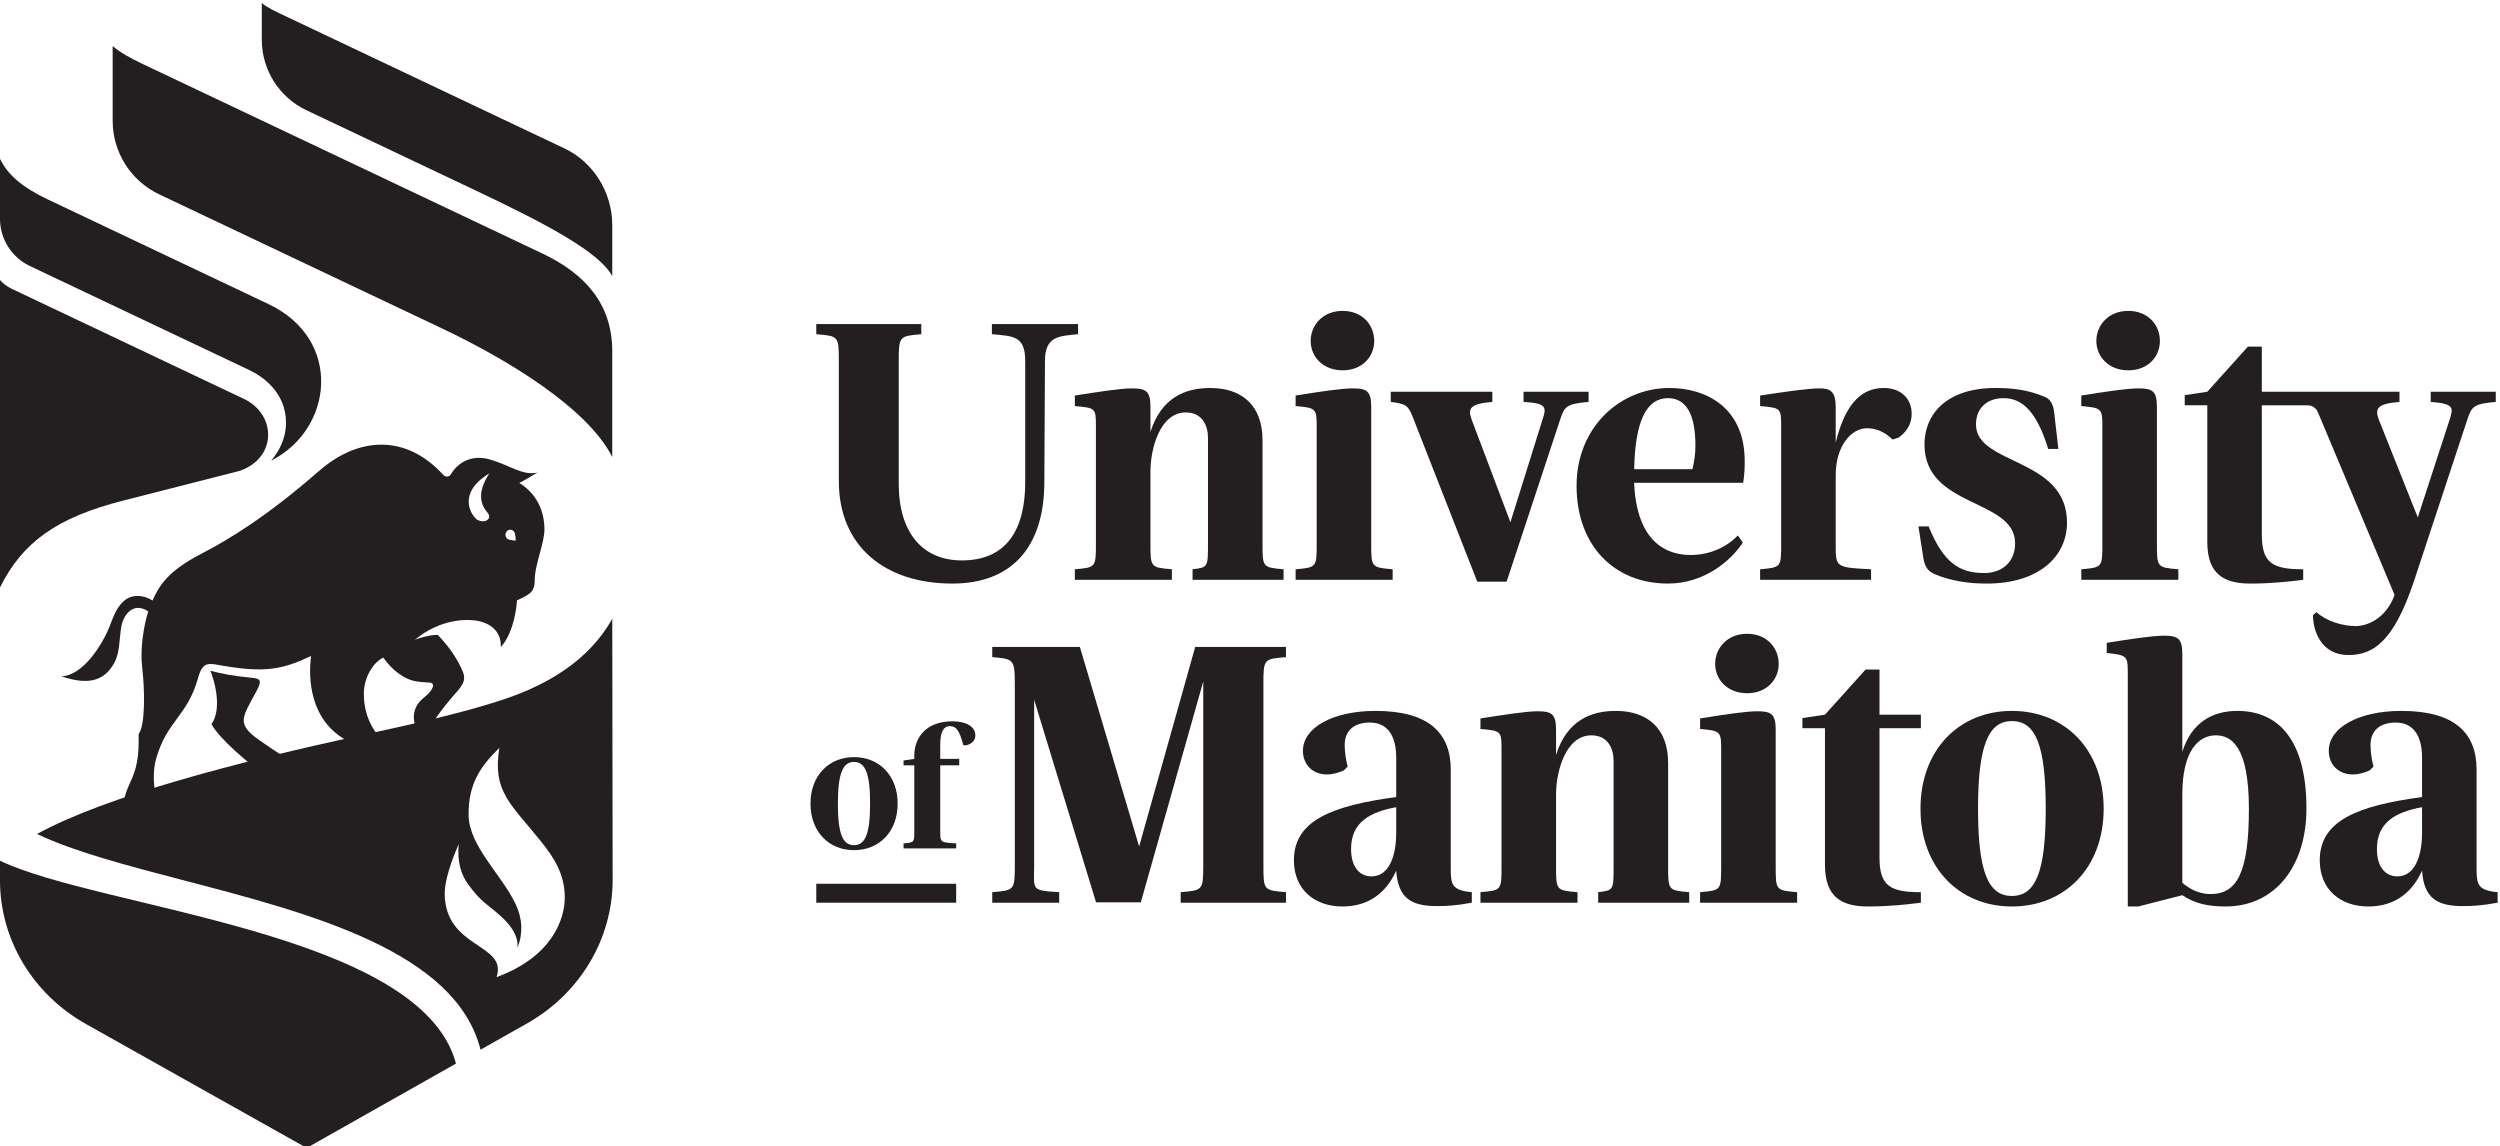 <?xml version="1.0" encoding="UTF-8" standalone="no"?>
<!-- Created with Inkscape (http://www.inkscape.org/) -->

<svg
   width="141.018mm"
   height="64.642mm"
   viewBox="0 0 141.018 64.642"
   version="1.1"
   id="svg1"
   xml:space="preserve"
   xmlns="http://www.w3.org/2000/svg"
   xmlns:svg="http://www.w3.org/2000/svg"><defs
     id="defs1" /><g
     id="g1-7"
     transform="matrix(0.265,0,0,0.265,-1.519,-2.574)"><g
       id="group-R5-3"><path
         id="path3-9"
         d="m 1349.5,472.172 h 223.9 V 441.84 h -223.9 v 30.332"
         style="fill:#231f20;fill-opacity:1;fill-rule:nonzero;stroke:none"
         transform="matrix(0.133,0,0,-0.133,0,260.627)" /><path
         id="path4-0"
         d="m 1384.06,600.398 c 0,-48.117 7.72,-66.449 25.78,-66.449 18.04,0 25.78,18.332 25.78,66.449 0,48.411 -7.74,66.743 -25.78,66.743 -17.77,0 -25.78,-18.332 -25.78,-66.743 z m 95.67,0 c 0,-44.968 -29.5,-74.468 -69.89,-74.468 -40.11,0 -69.61,29.5 -69.61,74.468 0,44.973 29.5,74.481 69.61,74.481 40.39,0 69.89,-29.508 69.89,-74.481"
         style="fill:#231f20;fill-opacity:1;fill-rule:nonzero;stroke:none"
         transform="matrix(0.133,0,0,-0.133,0,260.627)" /><path
         id="path5-2"
         d="m 1604.06,709.539 c 0,-8.309 -5.45,-13.168 -14.33,-15.75 h -4.87 c -6.58,25.211 -12.03,30.652 -21.77,30.652 -9.17,0 -15.19,-8.3 -15.19,-29.222 V 672.02 h 30.38 V 661.699 H 1547.9 V 556.871 c 0,-18.621 0,-18.621 25.5,-20.062 v -8.02 h -84.22 v 8.02 c 17.19,1.441 17.19,1.441 17.19,20.062 v 104.828 h -17.19 v 7.75 l 17.19,2.571 v 5.73 c 0,25.781 16.62,54.422 61.02,54.422 22.34,0 36.67,-8.59 36.67,-22.633"
         style="fill:#231f20;fill-opacity:1;fill-rule:nonzero;stroke:none"
         transform="matrix(0.133,0,0,-0.133,0,260.627)" /><path
         id="path6-3"
         d="m 2063.68,1181.94 v -164.33 c 0,-39.122 0,-39.122 33.71,-42.13 v -16.863 h -145.67 v 16.863 c 24.68,3.008 24.68,3.008 24.68,42.13 v 167.94 c 0,19.86 -9.02,40.93 -35.51,40.93 -41.53,0 -56.58,-58.38 -56.58,-94.5 v -114.37 c 0,-39.122 0,-39.122 34.31,-42.13 v -16.863 h -155.3 v 16.863 c 33.71,3.008 33.71,3.008 33.71,42.13 v 189.02 c 0,27.08 -1.81,27.08 -33.71,30.08 v 16.86 c 39.13,6.02 72.84,11.43 91.5,11.43 22.26,0 29.49,-4.21 29.49,-29.49 v -40.33 c 17.45,55.38 55.98,70.43 95.7,70.43 49.36,0 83.67,-26.48 83.67,-83.67"
         style="fill:#231f20;fill-opacity:1;fill-rule:nonzero;stroke:none"
         transform="matrix(0.133,0,0,-0.133,0,260.627)" /><path
         id="path7-9"
         d="m 2242.46,1340.85 c 0,-24.67 -18.67,-46.95 -50.57,-46.95 -31.9,0 -51.16,22.28 -51.16,46.95 0,25.28 19.26,48.16 51.16,48.16 31.9,0 50.57,-22.88 50.57,-48.16 z m -4.82,-105.34 v -217.9 c 0,-39.122 0,-39.122 34.31,-42.13 v -16.863 h -155.31 v 16.863 c 33.72,3.008 33.72,3.008 33.72,42.13 v 189.02 c 0,27.08 -3.01,27.08 -33.72,30.08 v 16.86 c 37.93,6.02 72.85,11.43 91.5,11.43 22.27,0 29.5,-4.21 29.5,-29.49"
         style="fill:#231f20;fill-opacity:1;fill-rule:nonzero;stroke:none"
         transform="matrix(0.133,0,0,-0.133,0,260.627)" /><path
         id="path8-9"
         d="m 3102.61,1224.67 c 0,-21.06 -12.64,-32.5 -21.06,-38.51 l -9.63,-3.02 c -11.44,11.44 -25.29,18.06 -40.94,18.06 -24.67,0 -49.95,-27.69 -49.95,-75.24 v -108.94 c 0,-38.532 -1.21,-38.532 56.58,-41.54 v -16.863 h -177.58 v 16.863 c 33.71,3.008 33.71,3.008 33.71,41.54 v 189.61 c 0,27.08 -1.8,27.08 -33.71,30.08 v 16.86 c 40.34,6.02 76.45,11.43 95.11,11.43 18.06,0 25.89,-5.41 25.89,-30.69 v -55.99 c 16.24,66.82 44.54,87.29 77.04,87.29 28.9,0 44.54,-18.66 44.54,-40.94"
         style="fill:#231f20;fill-opacity:1;fill-rule:nonzero;stroke:none"
         transform="matrix(0.133,0,0,-0.133,0,260.627)" /><path
         id="path9-7"
         d="m 3316.3,1251.16 c 11.44,-4.81 13.84,-18.66 14.45,-25.28 l 6.62,-57.78 h -16.25 c -18.66,60.8 -42.14,81.26 -71.63,81.26 -25.29,0 -43.95,-15.05 -43.95,-42.14 0,-65.61 145.67,-52.37 145.67,-157.1 0,-54.179 -45.14,-97.518 -128.21,-97.518 -28.29,0 -55.98,3.621 -83.67,15.058 -12.04,5.41 -15.64,12.637 -18.06,25.867 l -7.82,50.583 h 16.25 c 24.07,-59.001 49.96,-74.653 89.09,-74.653 27.68,0 49.36,16.856 49.36,47.563 0,72.22 -145.07,55.97 -145.07,158.31 0,46.94 33.7,90.28 113.76,90.28 25.28,0 51.16,-2.4 79.46,-14.45"
         style="fill:#231f20;fill-opacity:1;fill-rule:nonzero;stroke:none"
         transform="matrix(0.133,0,0,-0.133,0,260.627)" /><path
         id="path10-0"
         d="m 3499.88,1340.85 c 0,-24.67 -18.66,-46.95 -50.56,-46.95 -31.9,0 -51.16,22.28 -51.16,46.95 0,25.28 19.26,48.16 51.16,48.16 31.9,0 50.56,-22.88 50.56,-48.16 z m -4.81,-105.34 v -217.9 c 0,-39.122 0,-39.122 34.31,-42.13 v -16.863 h -155.29 v 16.863 c 33.7,3.008 33.7,3.008 33.7,42.13 v 189.02 c 0,27.08 -3.01,27.08 -33.7,30.08 v 16.86 c 37.92,6.02 72.82,11.43 91.48,11.43 22.28,0 29.5,-4.21 29.5,-29.49"
         style="fill:#231f20;fill-opacity:1;fill-rule:nonzero;stroke:none"
         transform="matrix(0.133,0,0,-0.133,0,260.627)" /><path
         id="path11-3"
         d="m 2481.42,1259.59 v -16.26 c 6.96,-0.45 12.75,-1.04 17.74,-1.72 19.67,-3.53 17.38,-11.72 12.99,-25.36 l -51.74,-165.43 -62.06,164.22 c -6.62,18.07 -2.41,25.3 33.11,28.29 v 16.26 h -162.52 v -16.26 c 22.87,-2.99 27.69,-4.81 34.91,-23.47 l 103.53,-264.243 h 46.95 l 86.07,260.633 c 6.63,19.87 10.24,24.09 45.15,27.08 v 16.26 h -104.13"
         style="fill:#231f20;fill-opacity:1;fill-rule:nonzero;stroke:none"
         transform="matrix(0.133,0,0,-0.133,0,260.627)" /><path
         id="path12-9"
         d="m 2751.68,1135.66 h -93.18 c 1.4,76.29 19.38,113.7 54.06,113.7 29.49,0 43.94,-26.48 43.94,-75.85 0,-14.44 -2.02,-26.12 -4.82,-37.85 z m 83.67,13.17 c 0,86.68 -63.2,116.78 -120.39,116.78 -78.84,0 -148.67,-62.6 -148.67,-156.5 0,-96.31 60.79,-156.508 146.27,-156.508 57.79,0 100.52,36.113 119.79,65.608 l -7.83,11.44 c -17.46,-18.06 -43.94,-31.298 -75.84,-31.298 -36.12,0 -86.08,18.058 -90.3,115.568 h 174.56 c 2.41,15.65 2.41,25.28 2.41,34.91"
         style="fill:#231f20;fill-opacity:1;fill-rule:nonzero;stroke:none"
         transform="matrix(0.133,0,0,-0.133,0,260.627)" /><path
         id="path13-8"
         d="m 3933.28,1259.59 v -16.26 c 38.99,-2.8 35.54,-10.22 30.73,-27.08 l -51.41,-157.75 -62.39,156.54 c -6.63,18.07 -2.41,25.3 33.09,28.29 v 16.26 H 3765.26 3720.79 3663 v 72.23 h -22.27 l -65.01,-72.23 -36.11,-5.42 v -16.25 h 36.11 v -218.5 c 0,-52.365 27.09,-66.818 69.23,-66.818 32.5,0 60.79,3.015 84.27,6.015 v 16.863 c -48.76,0 -66.22,9.629 -66.22,55.37 v 207.07 h 73.24 c 7.18,0 13.66,-4.3 16.43,-10.92 l 122.82,-292.668 c -14.13,-38.48 -44.55,-49.742 -62.01,-49.742 -21.67,0 -46.94,7.832 -63.2,22.269 l -5.41,-4.82 c 0,-25.277 13.24,-63.801 56.58,-63.801 39.12,0 72.23,20.461 104.74,117.379 l 86.07,260.633 c 6.62,19.87 10.23,24.09 45.14,27.08 v 16.26 h -104.12"
         style="fill:#231f20;fill-opacity:1;fill-rule:nonzero;stroke:none"
         transform="matrix(0.133,0,0,-0.133,0,260.627)" /><path
         id="path14-6"
         d="m 2101.23,834.898 v 16.25 h -145.29 l -89.75,-319.296 -94.81,319.296 h -140.25 v -16.25 c 33.71,-3.007 36.11,-3.007 36.11,-42.738 V 500.82 c 0,-39.121 -1.19,-39.121 -36.11,-42.129 V 441.84 h 107.15 v 16.851 c -45.75,3.008 -40.1,3.008 -40.1,42.129 v 265.852 l 99.08,-324.231 h 71.63 l 99.92,353.329 V 500.82 c 0,-39.121 -1.2,-39.121 -36.11,-42.129 V 441.84 h 168.53 v 16.851 c -35.5,3.008 -36.11,3.008 -36.11,42.129 v 291.34 c 0,39.731 0.61,39.731 36.11,42.738"
         style="fill:#231f20;fill-opacity:1;fill-rule:nonzero;stroke:none"
         transform="matrix(0.133,0,0,-0.133,0,260.627)" /><path
         id="path15-5"
         d="m 2277.63,594.73 c -42.14,-7.82 -72.24,-24.082 -72.24,-66.82 0,-31.301 15.66,-43.941 32.51,-43.941 28.3,0 39.73,32.511 39.73,69.82 z m 87.28,60.192 V 497.82 c 0,-26.488 1.21,-36.121 33.71,-39.129 V 441.84 c -26.49,-4.82 -40.93,-5.418 -55.98,-5.418 -41.53,0 -62,13.238 -65.01,56.578 -18.66,-40.93 -49.96,-57.191 -86.07,-57.191 -43.94,0 -77.65,26.5 -77.65,74.05 0,63.813 61.39,87.27 163.72,101.121 v 63.2 c 0,31.3 -11.43,55.98 -42.14,55.98 -26.48,0 -40.32,-13.84 -40.32,-36.109 0,-10.242 1.81,-23.469 4.81,-34.313 l -6.02,-6.027 c -9.02,-4.199 -18.66,-6.621 -27.08,-6.621 -22.28,0 -38.53,15.051 -38.53,37.922 0,37.328 48.16,63.808 116.18,63.808 85.46,0 120.38,-35.511 120.38,-93.898"
         style="fill:#231f20;fill-opacity:1;fill-rule:nonzero;stroke:none"
         transform="matrix(0.133,0,0,-0.133,0,260.627)" /><path
         id="path16-7"
         d="M 2712.83,665.148 V 500.82 c 0,-39.121 0,-39.121 33.71,-42.129 V 441.84 h -145.67 v 16.851 c 24.68,3.008 24.68,3.008 24.68,42.129 v 167.942 c 0,19.867 -9.03,40.937 -35.52,40.937 -41.53,0 -56.58,-58.39 -56.58,-94.5 V 500.82 c 0,-39.121 0,-39.121 34.31,-42.129 V 441.84 h -155.3 v 16.851 c 33.72,3.008 33.72,3.008 33.72,42.129 v 189.02 c 0,27.082 -1.81,27.082 -33.72,30.09 v 16.851 c 39.14,6.028 72.84,11.438 91.5,11.438 22.26,0 29.49,-4.207 29.49,-29.5 v -40.328 c 17.46,55.379 55.99,70.429 95.71,70.429 49.36,0 83.67,-26.48 83.67,-83.672"
         style="fill:#231f20;fill-opacity:1;fill-rule:nonzero;stroke:none"
         transform="matrix(0.133,0,0,-0.133,0,260.627)" /><path
         id="path17-6"
         d="m 2889.8,824.07 c 0,-24.679 -18.66,-46.961 -50.57,-46.961 -31.9,0 -51.16,22.282 -51.16,46.961 0,25.282 19.26,48.149 51.16,48.149 31.91,0 50.57,-22.867 50.57,-48.149 z m -4.82,-105.351 V 500.82 c 0,-39.121 0,-39.121 34.31,-42.129 V 441.84 h -155.3 v 16.851 c 33.71,3.008 33.71,3.008 33.71,42.129 v 189.02 c 0,27.082 -3.01,27.082 -33.71,30.09 v 16.851 c 37.93,6.028 72.84,11.438 91.49,11.438 22.28,0 29.5,-4.207 29.5,-29.5"
         style="fill:#231f20;fill-opacity:1;fill-rule:nonzero;stroke:none"
         transform="matrix(0.133,0,0,-0.133,0,260.627)" /><path
         id="path18-2"
         d="m 3117.32,742.809 v -21.668 h -66.2 V 514.07 c 0,-45.75 17.45,-55.379 66.2,-55.379 V 441.84 c -23.48,-3.008 -51.76,-6.031 -84.27,-6.031 -42.13,0 -69.22,14.461 -69.22,66.82 v 218.512 h -36.12 v 16.25 l 36.12,5.418 65.01,72.222 h 22.28 v -72.222 h 66.2"
         style="fill:#231f20;fill-opacity:1;fill-rule:nonzero;stroke:none"
         transform="matrix(0.133,0,0,-0.133,0,260.627)" /><path
         id="path19-7"
         d="m 3208.81,592.32 c 0,-101.129 16.26,-139.648 54.18,-139.648 37.92,0 54.17,38.519 54.17,139.648 0,101.731 -16.25,140.25 -54.17,140.25 -37.32,0 -54.18,-38.519 -54.18,-140.25 z m 201.06,0 c 0,-94.5 -62.01,-156.511 -146.88,-156.511 -84.27,0 -146.28,62.011 -146.28,156.511 0,94.512 62.01,156.5 146.28,156.5 84.87,0 146.88,-61.988 146.88,-156.5"
         style="fill:#231f20;fill-opacity:1;fill-rule:nonzero;stroke:none"
         transform="matrix(0.133,0,0,-0.133,0,260.627)" /><path
         id="path20-0"
         d="M 3535.77,615.199 V 473.738 c 13.83,-12.039 29.49,-18.047 45.14,-18.047 42.13,0 61.4,33.7 61.4,136.629 0,101.129 -28.9,117.379 -52.97,117.379 -27.7,0 -53.57,-24.687 -53.57,-94.5 z m 0,224.512 V 683.219 c 14.44,46.941 48.15,65.601 87.88,65.601 65.6,0 110.75,-45.75 110.75,-156.5 0,-90.289 -48.76,-156.511 -129.42,-156.511 -27.08,0 -48.75,4.222 -69.21,18.062 l -70.42,-18.062 h -16.87 V 811.43 c 0,26.48 -3.01,26.48 -33.7,30.101 v 16.239 c 37.92,6.019 72.83,11.429 91.49,11.429 22.27,0 29.5,-4.211 29.5,-29.488"
         style="fill:#231f20;fill-opacity:1;fill-rule:nonzero;stroke:none"
         transform="matrix(0.133,0,0,-0.133,0,260.627)" /><path
         id="path21-3"
         d="m 3919.42,594.73 c -42.14,-7.82 -72.24,-24.082 -72.24,-66.82 0,-31.301 15.66,-43.941 32.51,-43.941 28.29,0 39.73,32.511 39.73,69.82 z m 87.27,60.192 V 497.82 c 0,-26.488 1.2,-36.121 33.71,-39.129 V 441.84 c -26.48,-4.82 -40.93,-5.418 -55.98,-5.418 -41.54,0 -61.99,13.238 -65,56.578 -18.66,-40.93 -49.96,-57.191 -86.09,-57.191 -43.93,0 -77.63,26.5 -77.63,74.05 0,63.813 61.39,87.27 163.72,101.121 v 63.2 c 0,31.3 -11.44,55.98 -42.14,55.98 -26.49,0 -40.33,-13.84 -40.33,-36.109 0,-10.242 1.8,-23.469 4.81,-34.313 l -6.01,-6.027 c -9.03,-4.199 -18.66,-6.621 -27.08,-6.621 -22.28,0 -38.54,15.051 -38.54,37.922 0,37.328 48.16,63.808 116.17,63.808 85.48,0 120.39,-35.511 120.39,-93.898"
         style="fill:#231f20;fill-opacity:1;fill-rule:nonzero;stroke:none"
         transform="matrix(0.133,0,0,-0.133,0,260.627)" /><path
         id="path22-9"
         d="m 1715.49,1309.02 -0.97,-193.25 c 0,-105.51 -52.73,-163.168 -147.19,-163.168 -109.19,0 -181.73,60.718 -181.73,163.768 v 192.6 0 c 0,39.71 -0.61,39.71 -36.1,42.72 v 16.24 h 168.06 v -16.24 c -34.89,-3.01 -36.09,-3.01 -36.09,-42.72 h -0.02 v -196.28 c 0,-79.74 39.01,-123.026 100.96,-123.026 71.51,0 101.47,48.906 101.47,125.486 v 193.87 -0.05 c 0,39.71 -18.43,39.71 -53.32,42.72 v 16.24 h 137.93 v -16.24 c -30.46,-3.01 -53,-3.01 -53,-42.72 v 0.05"
         style="fill:#231f20;fill-opacity:1;fill-rule:nonzero;stroke:none"
         transform="matrix(0.133,0,0,-0.133,0,260.627)" /><path
         id="path23-9"
         d="m 43.051,509.059 0.012,-31.61 C 43.188,382.91 95.543,295.512 180.656,247.711 L 533.898,49.359 772.836,184.371 C 717.301,395.289 202.785,432.289 43.051,509.059"
         style="fill:#231f20;fill-opacity:1;fill-rule:nonzero;stroke:none"
         transform="matrix(0.133,0,0,-0.133,0,260.627)" /><path
         id="path24-9"
         d="m 438.871,752.898 c 7.371,15.133 14.727,26.461 18.274,35 4.214,10.153 1.777,12.633 -11.079,13.922 -30.73,3.09 -46.414,6.141 -66.289,11.211 5.149,-12.043 20.102,-59.062 1.782,-85.519 13.433,-24.313 58.191,-61.071 79.644,-77.532 18.742,3.93 41.555,8 60.598,11.719 -22.742,11.66 -65.852,40.852 -75.266,49.16 -15.215,13.45 -16.824,23.243 -7.664,42.039"
         style="fill:#231f20;fill-opacity:1;fill-rule:nonzero;stroke:none"
         transform="matrix(0.133,0,0,-0.133,0,260.627)" /><path
         id="path25-1"
         d="m 837.77,322.75 c 18.23,54.27 -82.961,45.039 -82.961,134.309 -0.086,19.3 10.91,53.312 22.441,78.32 -2.754,-29.18 4.309,-49.649 15.781,-65.098 20.742,-27.91 28.457,-29.679 49.539,-48.101 15.11,-13.192 30.981,-32.09 28.606,-52.59 9.355,23.23 8.144,46.41 -2.742,69.789 -21.575,46.269 -74.954,93.269 -75.391,142.723 -0.461,51.398 20.027,78.886 49.273,107.558 -11.668,-70.57 18.801,-89.762 67.473,-150.851 20.586,-25.821 36.848,-51.418 37.168,-87.821 C 947.27,414.602 925.746,354.941 837.77,322.75 Z m 185.22,573.488 C 984.984,828.391 917.816,790.488 851.254,767.961 797.211,749.672 724.516,732.059 623.324,710.262 425.348,667.59 213.715,612.852 102.367,551.852 161.918,523.41 246.945,501.191 336.957,477.691 541,424.41 772.23,364.012 812.172,206.602 l 74.441,42.058 c 84.992,48.02 137.097,135.57 136.987,230.102 l -0.61,417.476"
         style="fill:#231f20;fill-opacity:1;fill-rule:nonzero;stroke:none"
         transform="matrix(0.133,0,0,-0.133,0,260.627)" /><path
         id="path26-7"
         d="m 1022.98,1444.61 c -21.08,39.38 -109.664,85.44 -217.683,136.66 -108.02,51.23 -271.887,128.92 -271.887,128.92 -43.562,20.66 -71.324,64.56 -71.324,112.77 v 58.77 c 8.531,-7.43 23.047,-13.97 42.879,-23.38 19.844,-9.4 441.777,-209.45 441.777,-209.45 46.555,-22.07 76.238,-70.91 76.238,-122.43 v -81.86"
         style="fill:#231f20;fill-opacity:1;fill-rule:nonzero;stroke:none"
         transform="matrix(0.133,0,0,-0.133,0,260.627)" /><path
         id="path27-2"
         d="m 223.402,1812.82 v -119.55 c 0,-50.34 28.996,-96.18 74.485,-117.74 0,0 346.406,-164.24 453.711,-215.11 103.593,-49.12 231.968,-127.03 271.382,-205.25 v 169.37 c 0,75.33 -43.386,123.84 -111.453,156.11 0,0 -620.898,294.41 -640.398,303.65 -19.504,9.25 -35.977,18.46 -47.727,28.52"
         style="fill:#231f20;fill-opacity:1;fill-rule:nonzero;stroke:none"
         transform="matrix(0.133,0,0,-0.133,0,260.627)" /><path
         id="path28-3"
         d="m 433.598,1248.09 c 0,0 -364.668,172.91 -371.914,176.35 -7.234,3.42 -14.258,8.77 -18.633,14.06 V 946.301 c 36.172,72.909 91.387,112.099 197.246,139.119 77.644,19.83 152.754,39 187.312,47.81 59.844,21.84 57.192,90.58 5.989,114.86"
         style="fill:#231f20;fill-opacity:1;fill-rule:nonzero;stroke:none"
         transform="matrix(0.133,0,0,-0.133,0,260.627)" /><path
         id="path29-6"
         d="m 472.738,1399.93 c -120.175,57 -313.386,148.62 -353.449,167.61 -40.055,18.99 -63.824,39.09 -76.207,64.96 v -96.04 c 0,-32.33 18.621,-61.78 47.84,-75.64 L 442.047,1294.33 c 21.59,-10.24 58.808,-35.83 58.808,-84.65 0,-24.6 -11.562,-46.36 -23.871,-60.31 99.004,49.66 115.93,193.58 -4.246,250.56"
         style="fill:#231f20;fill-opacity:1;fill-rule:nonzero;stroke:none"
         transform="matrix(0.133,0,0,-0.133,0,260.627)" /><path
         id="path30-5"
         d="m 854.469,1024.79 c -3.078,3.27 -3.137,8.5 -0.11,11.68 3.02,3.18 7.957,3.12 11.036,-0.15 3.085,-3.26 3.085,-14.81 3.085,-14.81 0,0 -10.937,0.02 -14.011,3.28 z m -31.418,41.66 c 8.586,-9.81 -3.067,-18.07 -15.196,-12.22 -8.085,3.93 -32.91,37.67 9.415,68.7 2.753,2.03 5.8,4.03 9.179,6.04 0,0 -1.719,-2.22 -3.847,-5.97 -6.368,-11.07 -18.067,-35.44 0.449,-56.55 z m 51.23,47.21 c 9.375,4.67 18.965,10.8 28.731,16.62 -23.946,-5.43 -44.297,12.08 -76.532,21.14 -27.832,7.81 -50.285,-4.33 -61.742,-23.89 -2.566,-4.38 -8.648,-4.87 -12.078,-1.11 -59.012,64.83 -134.844,62.33 -199.004,6.4 -83.64,-72.93 -143.465,-109.3 -189.101,-132.906 -52.364,-27.098 -66.946,-50.684 -77.364,-74.492 -17.734,11.18 -33.437,7.859 -41.738,2.41 -14.805,-9.73 -20.781,-28.012 -26.941,-43.742 -11.242,-28.68 -42.375,-78.738 -77.16,-79.942 47.011,-15.878 69.464,-4.539 83.894,20.141 10.383,17.75 8.371,40.332 12.207,60.449 3.383,17.742 18.938,39.422 42.922,23.321 -7.812,-24.071 -13.105,-62.071 -9.797,-89.18 4.055,-33.168 5.625,-92 -5.625,-107.18 0.754,-34.98 -2.461,-54.23 -13.601,-77.679 -8.633,-18.231 -13.868,-37.622 -9.579,-50.34 13.543,-1.239 34.629,19.011 51.485,23.59 -4.016,20.269 -6.555,44 0.113,66.519 18.02,60.84 49.414,65.852 66.809,128.082 7.617,27.238 17.187,23.07 39.101,19.32 66.485,-11.382 95.352,-6.562 141.699,15.528 -5.019,-38.168 -0.769,-101.508 53.946,-133.449 21.277,-12.411 21.133,-16.391 29.648,-13.989 4.949,1.379 44.102,-2.633 28.117,14.91 -23.086,25.329 -27.511,53.879 -27.289,72.59 0.344,28.231 16.633,50.571 31.133,57.367 14.602,-21.117 33.078,-32.628 45.227,-36.269 10.019,-2.988 22.07,-3.379 27.59,-3.609 5.781,-0.231 8.32,-2.989 5.945,-8.411 -4.363,-10.027 -15.867,-16.328 -21.484,-23.277 -14.395,-17.793 -10.118,-44.281 10.859,-57.91 3.32,19.367 29.98,51.75 39.172,62.738 15.535,18.559 27.215,27.172 19.812,44.61 -6.863,16.179 -18.191,35.8 -39.941,58.511 -13.399,0.25 -35.067,-6.672 -37.031,-8.32 39.796,33.641 83.593,34.699 103.527,30.141 22.066,-5.063 35.594,-20.114 34.316,-41.313 15.243,16.133 23.868,46.121 26.051,74.731 11.379,5.101 19.594,9.671 23.125,13.878 2.922,3.481 5.266,9.313 5.168,16.957 -0.332,26.454 16.047,60.715 15.574,84.105 -0.742,36.82 -19.043,59.68 -40.164,72.95"
         style="fill:#231f20;fill-opacity:1;fill-rule:nonzero;stroke:none"
         transform="matrix(0.133,0,0,-0.133,0,260.627)" /></g></g></svg>
